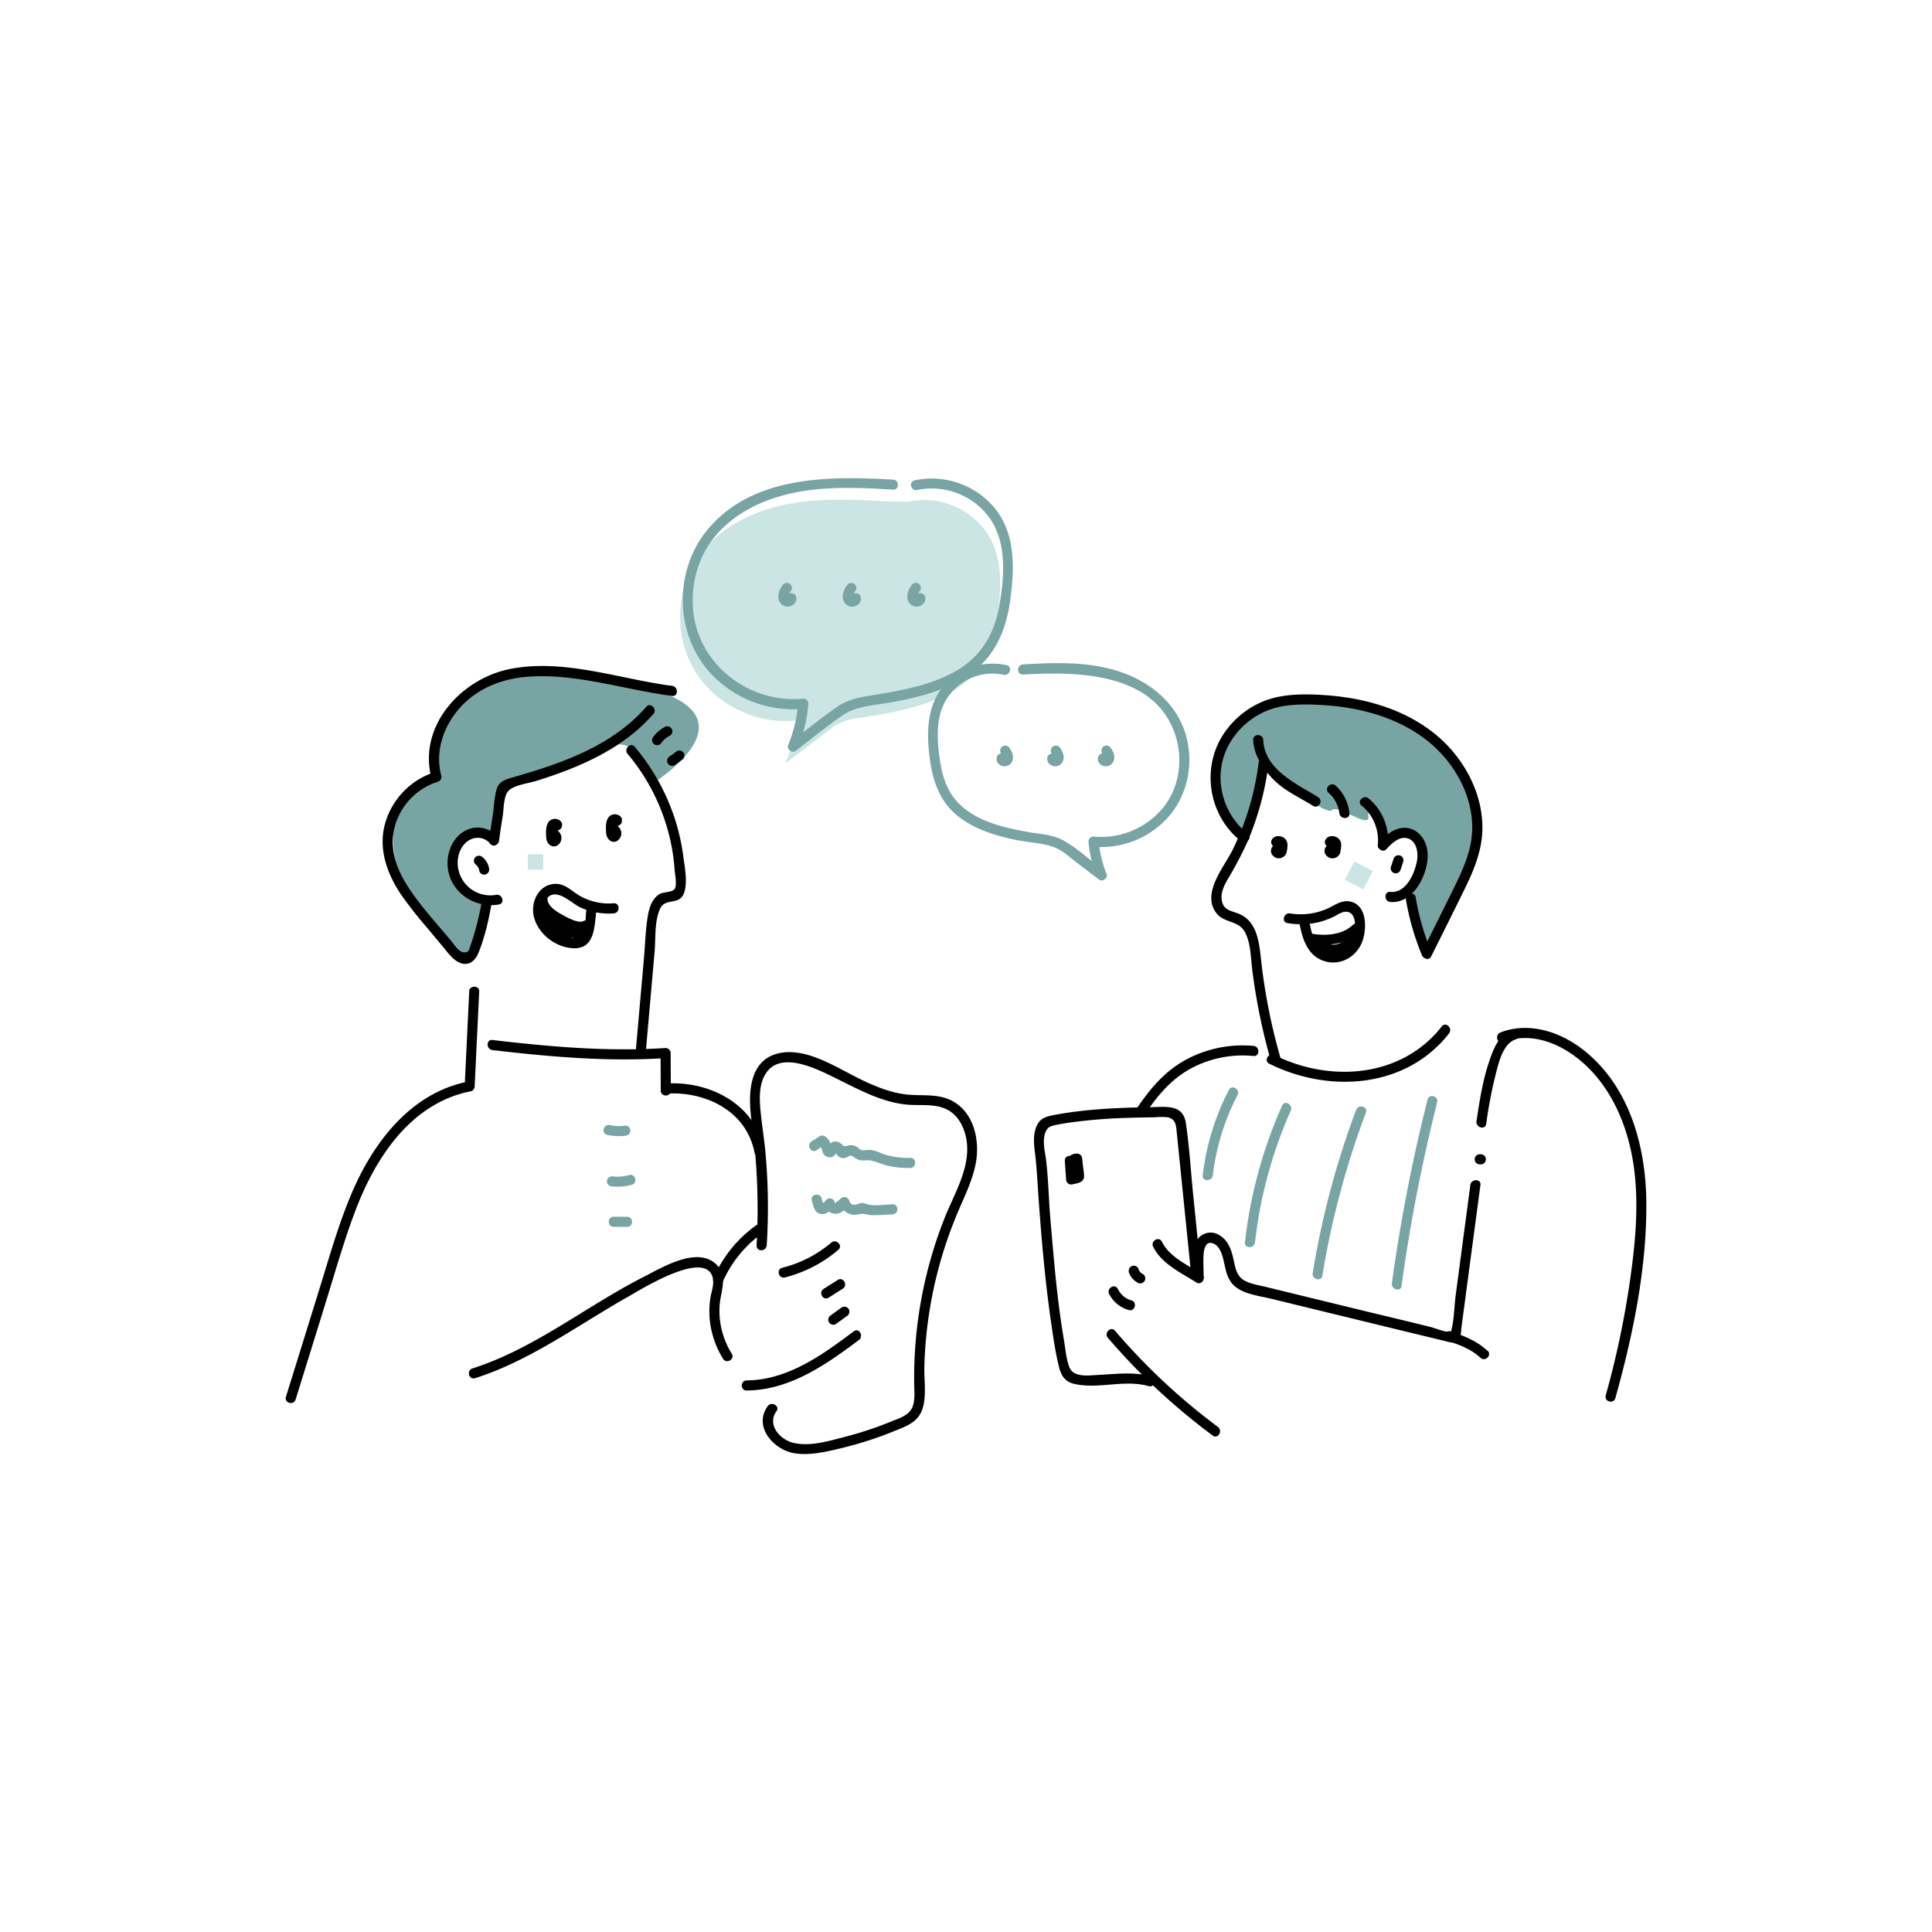 <svg viewBox="0 0 1000 1000" width="1000" height="1000" xmlns="http://www.w3.org/2000/svg"><path d="M636.17 427s7.35 7.16 10.44-4.83 7.66-27.27 12.53-22.49 27.46 22.68 30.37 19.59 19.64 10.08 18.77 3.29 4.8-2.29 6.15 3.58 5.15 10.72 8 7.24 11.35-4.86 12.14 5.11-6.05 22.61-6.05 22.61 8.56 30.08 10.3 30.57 22.23-48.68 24-54.43 1.83-44-20.3-55.67-72.22-27.18-87.76-16.12-26 26.51-25.68 34.29 7.09 27.26 7.09 27.26zM339.38 404.6c.51-.87 49.44-31.32.76-47s-94.25-12.51-101.91 4.76-13.91 18.95-13.53 27.64 1.18 12.12 1.18 12.12-19.1 10.16-21.13 19.8-1.95 22.34 3.48 33.71 27.38 37.85 27.38 37.85 5.2 7.15 9.86-5.22 7.34-21.6 1.24-23.54-16.3-13.66-11.49-24 8.25-9.67 12.72-9.73a21.78 21.78 0 017.78 1.28s1.8-24.79 8.23-26.66 44-12.57 50.13-18 15.27-.33 18.17 4.86 7.13 12.13 7.13 12.13z" fill="#78a5a3"/><path d="M458.36 259.49c-17.31-1-34.85-1.8-51.83 1.68s-33.61 11.66-44 25.55c-12.54 16.79-14 41.1-3.6 59.28s32.12 29.21 52.95 26.9a72.74 72.74 0 01-5.31 22.17L428 378.78a29.12 29.12 0 0117.37-7.27c24.36-3.78 52.37-8.93 64.5-30.4 4.44-7.87 6-17 7-26 1.27-11.38 1.61-23.33-3-33.81-7.11-16.13-26.55-25.72-43.68-21.56" fill="#cae5e3"/><path d="M324.88 390.23a105.26 105.26 0 0120.27 37.71 103 103 0 014 21.95c.17 2.46 1.38 8 .1 10.13-1.14 1.94-5.87 1.55-7.84 2.73-3.82 2.28-5.37 7-6.07 11.15-1.19 7.11-1.39 14.5-2 21.67q-2.19 24.95-4.39 49.88c-.29 3.35 4.93 3.33 5.22 0l4.65-52.81c.61-7-.17-16.2 3-22.6 2.64-5.27 9.68-1.5 12.08-7.43 2.21-5.48.53-13.61-.21-19.27a109.75 109.75 0 00-4.52-19.93 111.53 111.53 0 00-20.63-36.88c-2.16-2.57-5.84 1.14-3.69 3.7zM257.56 433.08a13.57 13.57 0 00-16.26-3.35c-6 2.91-9.28 9.42-9.62 15.85-.77 14.65 12.64 24.88 26.52 22.59 3.31-.55 1.9-5.58-1.39-5a16.9 16.9 0 01-19.76-14.31c-.61-4.46.54-9.31 3.87-12.52 3.82-3.67 9.52-3.63 13 .47 2.16 2.57 5.84-1.13 3.69-3.69z"/><path d="M258.33 434.92c.54-4.24 1.24-8.47 1.9-12.7.58-3.74.37-10.38 3.08-13 3.12-3 10.05-3.7 14.18-5 4.79-1.5 9.55-3.1 14.25-4.87 17.44-6.58 34.09-15.59 46.46-29.81 2.19-2.53-1.48-6.24-3.69-3.7-14.3 16.44-34.3 25.5-54.63 32.14-5 1.63-10.06 3.11-15.11 4.59-3.48 1-6.5 2-7.66 5.78-1.26 4.1-1.37 8.92-2 13.16-.69 4.44-1.4 8.89-2 13.35-.43 3.32 4.79 3.29 5.22 0zM344.1 376.28a17.71 17.71 0 00-6.22 5.51 2.63 2.63 0 00.94 3.57 2.66 2.66 0 003.57-.93 11.94 11.94 0 014.34-3.64 2.63 2.63 0 00.94-3.57 2.66 2.66 0 00-3.57-.94zM350.33 388.83l-3.77 2.72a2.67 2.67 0 00-.93 3.57 2.64 2.64 0 003.57.94l3.77-2.73a2.66 2.66 0 00.93-3.57 2.63 2.63 0 00-3.57-.93z"/><path d="M347.88 355c-27.56-3.58-56.37-14.38-84.31-8.64-25.12 5.17-47.37 29.7-40.21 56.46l1.82-3.21a39.07 39.07 0 00-25.24 24.66c-4.69 13.57-.08 27.3 7.64 38.75a222 222 0 0013.86 17.64l8.26 9.9c2.19 2.63 4.27 5.61 7.33 7.3 4.84 2.68 8.72 0 10.59-4.59 3.29-8.08 5.28-16.86 6.78-25.42.57-3.29-4.45-4.7-5-1.39a147.9 147.9 0 01-4.23 17.88c-.53 1.76-1.09 3.52-1.71 5.24-.71 1.94-.59 3.18-2.86 3.38-3 .25-5.39-4-7.18-6.09-7.73-9.27-16.17-18.31-22.64-28.53-6-9.4-9.55-20.32-6.21-31.33a33.68 33.68 0 0122-22.37 2.65 2.65 0 001.82-3.21c-3.37-12.61 1.24-25.71 9.79-35.22 9.21-10.25 22.25-15.11 35.78-16 24.86-1.61 49.47 6.83 73.92 10 3.32.43 3.29-4.8 0-5.22z"/><path d="M246.09 447.36a4.88 4.88 0 012 3.45 2.62 2.62 0 003.21 1.82 2.66 2.66 0 001.82-3.21 9.51 9.51 0 00-3.37-5.75 2.67 2.67 0 00-3.69 0 2.63 2.63 0 000 3.69zM291 426.7c-.52-2.88-4.32-3.68-6.39-1.95-2.35 2-2.07 6.3-1.85 9.07.25 3.17 3.47 5.8 6.35 3.31a4.66 4.66 0 00-.92-7.47c-2.92-1.66-5.55 2.84-2.63 4.51-.2-.11-.13-.9 0-1l1.32-.35c.92 1.11 1.28 1.36 1.06.76v-.42a9.71 9.71 0 000-2.09 8.46 8.46 0 000-1.74 5.44 5.44 0 010-.57c-.76.43-1.46.2-2.08-.7.59 3.3 5.62 1.9 5-1.39zM322 424.32c-.51-2.88-4.31-3.68-6.38-1.95-2.35 2-2.08 6.3-1.86 9.07.26 3.17 3.48 5.8 6.35 3.31a4.66 4.66 0 00-.92-7.47c-2.92-1.66-5.55 2.84-2.63 4.51-.2-.11-.13-.9 0-1l1.32-.35c.93 1.11 1.28 1.36 1.06.76v-.42a9.11 9.11 0 000-2.09 8.46 8.46 0 000-1.74 5.44 5.44 0 010-.57c-.76.43-1.45.2-2.08-.71.6 3.31 5.63 1.91 5-1.38zM317.63 467.54a30.16 30.16 0 01-17.86-4.05c-3.8-2.28-7.14-5.94-11.89-6-9-.14-13.57 9.61-11.46 17.36 2.3 8.49 10.57 15 19.24 15.89 12.11 1.23 12-10.56 13-19.44.36-3.34-4.86-3.31-5.22 0s-.18 7.14-1.2 10.18c-1.77 5.27-7.77 4.37-11.81 2.36-5.89-2.95-12.52-11.37-8-18 5-7.51 13 1.68 18.31 4a35.2 35.2 0 0016.94 2.92c3.34-.22 3.36-5.44 0-5.22z"/><path d="M278.14 464.73c-.45 6.07 5.06 10.27 9.76 13 4.43 2.61 11.91 6.38 16.81 3.48 2.89-1.71.27-6.22-2.64-4.5-2.56 1.51-8.67-1.88-10.91-3.14-3.24-1.82-8.12-4.64-7.8-8.89.26-3.35-5-3.33-5.22 0z"/><path d="M277.72 472.42c2 7.59 8.48 11.44 15.33 14.17 2.08.83 4.2-2 2.95-3.83a17.3 17.3 0 00-3.79-4.08c-1.64-1.22-3.65-1.83-5.1-3.29l-2.54 4.36c5.61 2.29 9.33 6.95 15.91 5.35l-3.21-3.21-.24.36a2.65 2.65 0 001.84 4.46 5.57 5.57 0 004.56-1.77c1.56-1.47.44-4.64-1.84-4.45a6.58 6.58 0 00-3.15.91c-2.94 1.64-.31 6.15 2.63 4.51l.52-.2-1.85-4.46-.87.24 1.85 4.46a7.78 7.78 0 001.58-2.67c.75-2-1.44-3.64-3.21-3.21-4.56 1.11-9.11-3.71-13.13-5.35-2.52-1-4.25 2.65-2.54 4.36 2.51 2.52 6 3.3 8.07 6.31l2.95-3.83c-5.11-2-10.2-4.83-11.68-10.53-.85-3.25-5.89-1.87-5 1.39zM242.86 513.24l-2.35 49.08 1.92-2.52c-30.06 5.86-49.6 32-60.77 58.68-6.69 16-11.4 32.83-16.54 49.38Q156.57 695.45 148 723c-1 3.21 4 4.59 5 1.39q8-25.68 15.92-51.34c4.88-15.74 9.39-31.67 15.28-47.07 10.45-27.32 28.86-55.17 59.57-61.15a2.65 2.65 0 001.91-2.52l2.35-49.08c.16-3.36-5.06-3.35-5.22 0zM254.89 543.52c29.64 3.47 59.78 6.13 89.62 4.15l-2.61-2.61.11 19.45c0 3.36 5.24 3.36 5.22 0l-.11-19.45a2.64 2.64 0 00-2.61-2.61c-29.84 2-60-.68-89.62-4.15-3.33-.39-3.3 4.84 0 5.22zM651.42 395.07A142.08 142.08 0 01638 439.88c-4.47 9.08-16.47 22.7-8.2 33 3.89 4.84 11.06 3.58 14.33 9.17s3.23 13.32 4 19.71a313.36 313.36 0 009.45 46.52c.92 3.23 6 1.86 5-1.38a305 305 0 01-9.62-48c-1.1-9.5-1.6-22.12-12.12-26.08-4-1.52-7.7-1.82-8.47-7-.61-4.07 1.41-7.77 3.36-11.17a193.25 193.25 0 009.82-18.65 150.66 150.66 0 0011.09-40.94c.43-3.32-4.8-3.29-5.22 0zM717.63 439.49c2.52-2.73 6.35-6.6 10.54-5.67 5 1.12 6 7.29 5.3 11.48-1.17 6.77-5.61 17.1-13.85 16.34-3.34-.32-3.32 4.91 0 5.22 12.54 1.16 20.78-16.28 19.14-26.93-.76-5-4.08-9.87-9.2-11.14-6.18-1.53-11.7 2.76-15.62 7-2.28 2.46 1.41 6.17 3.69 3.69zM690.77 436.55l.05-.14-.67 1.15c.07-.08-1.39.63-.7.43h-.05c.19 0 .16 0 0 0-.64-.67-.38-.86-.48-.39s-.09.75-.14 1.1a5.84 5.84 0 00-.15 1.2c-.2-.14.89-.84.57-.67.88-.46 1.17.05 1.34.84a1.15 1.15 0 01-.44 1.63c-.19.1-.12.1.22 0a2.64 2.64 0 001.82-3.21 2.68 2.68 0 00-3.21-1.83c-3 .48-4.55 4.1-2.24 6.33a4.16 4.16 0 007-1.68 17.73 17.73 0 00.5-3.72 4.46 4.46 0 00-1.92-4c-2.18-1.43-5.46-1.06-6.43 1.57a2.64 2.64 0 001.82 3.22 2.67 2.67 0 003.21-1.83z"/><path d="M663.09 436.55v-.14l-.67 1.15c.07-.08-1.39.63-.7.43h-.06c.18 0 .17 0 0 0-.64-.67-.38-.86-.49-.39s-.08.75-.13 1.1a5.84 5.84 0 00-.15 1.2c-.2-.14.89-.84.57-.67.88-.46 1.17.05 1.34.84a1.16 1.16 0 01-.44 1.63c-.19.1-.12.1.21 0a2.63 2.63 0 001.83-3.21 2.68 2.68 0 00-3.21-1.83c-3 .48-4.55 4.1-2.24 6.33a4.16 4.16 0 006.95-1.68 17.08 17.08 0 00.49-3.72 4.43 4.43 0 00-1.91-4c-2.18-1.43-5.46-1.06-6.43 1.57a2.64 2.64 0 001.82 3.22 2.67 2.67 0 003.21-1.83zM648.64 383c.32 7.67 4.75 14.44 9.91 19.88 6 6.35 13.76 9.68 21.08 14.21 2.86 1.78 5.49-2.74 2.63-4.5-11.09-6.87-27.76-14.18-28.4-29.59-.14-3.35-5.36-3.37-5.22 0zM687.67 410.35a16.77 16.77 0 015.57 10.56c.37 3.3 5.59 3.33 5.22 0a22.3 22.3 0 00-7.1-14.26c-2.48-2.25-6.18 1.43-3.69 3.7zM704.72 416.92a23.27 23.27 0 018.44 20.34c-.28 3.35 4.94 3.33 5.22 0a28.16 28.16 0 00-10-24c-2.56-2.14-6.27 1.53-3.69 3.7zM721.3 444.58l-1.38 4.16a2.63 2.63 0 001.82 3.21 2.67 2.67 0 003.21-1.82l1.38-4.17a2.63 2.63 0 00-1.82-3.21 2.68 2.68 0 00-3.21 1.83zM666.41 477.78a40.33 40.33 0 0016.48-.53 41.07 41.07 0 008.48-3.3 18.71 18.71 0 013.68-1.8c3.9-1 5.66 1.42 6.18 4.76 1.21 7.86-3.91 17.58-13 15.79-7.68-1.52-9.35-9.48-10.6-16-.63-3.3-5.66-1.9-5 1.39 1.54 8.06 4.27 16.81 13 19.43s17.26-2.81 19.87-11.26c2-6.63 1.8-18.16-6.95-19.68-4.23-.74-7.72 2-11.34 3.65a33.61 33.61 0 01-19.43 2.55c-3.29-.52-4.7 4.51-1.39 5z"/><path d="M678.35 488.44c8.94 1.39 18.89.41 25.71-6.1l-4.36-2.54-.24.91c-.82 3.26 4.21 4.65 5 1.39l.23-.91a2.63 2.63 0 00-4.36-2.54c-5.36 5.11-13.62 5.84-20.63 4.76-3.29-.51-4.71 4.52-1.39 5z"/><path d="M681.5 490.25c6 7 14.69 3.48 20.61-1.53 2.57-2.17-1.13-5.85-3.69-3.69-3.82 3.23-9.24 6.21-13.23 1.53-2.18-2.56-5.86 1.15-3.69 3.69zM645.87 431.59c-14-11.1-18.46-31.22-9.4-46.87a39.9 39.9 0 0118.69-16.6c9.12-3.91 19.48-3.75 29.22-3.19 19.1 1.1 38.84 6.25 54.11 18.24 13.62 10.7 23.46 27.46 23.54 45 .05 11.11-4.45 21.18-9.28 31-5.47 11.1-11 22.17-16.52 33.26l4.77.62a132.41 132.41 0 01-8.27-28.66c-.56-3.31-5.6-1.9-5 1.39a132.43 132.43 0 008.27 28.66c.77 1.85 3.66 2.86 4.77.62 5.77-11.62 11.61-23.21 17.31-34.86 4.71-9.63 8.9-19.62 9.19-30.49.49-18.91-9.53-37.36-23.87-49.27-16.47-13.67-38-19.5-59-20.73-10.46-.61-21.45-.57-31.25 3.61a45.34 45.34 0 00-19.66 16.35c-11.89 17.67-8 42.4 8.71 55.61 2.6 2.06 6.32-1.61 3.69-3.69zM657 550.59c30.81 15.32 70.63 12.88 93-15.66 2.05-2.61-1.62-6.33-3.69-3.69-20.92 26.67-57.78 29.22-86.7 14.85-3-1.49-5.64 3-2.63 4.5z"/><g fill="#78a5a3"><path d="M462.22 248.26c-32.9-1.94-72.44-2.13-95.7 25.53-18.9 22.46-17.33 57.9 4.45 77.88a58.55 58.55 0 0044.79 15.22l-2.61-2.61a75.84 75.84 0 01-5.21 21.48c-.81 2 2.07 4.29 3.83 2.95 8-6.12 15.89-12.64 24.2-18.37 7.34-5 16.64-5.24 25.18-6.79C475.26 361 490 357.4 501.93 349c13.12-9.26 18.85-22.88 21-38.43 2.14-15.79 2.84-33.59-7.51-46.84a42.28 42.28 0 00-42-15.11c-3.28.73-1.89 5.76 1.39 5a36.93 36.93 0 0136.68 13.51c10 13 8.37 31.84 5.62 47.06-2.72 14.95-10.11 26.57-23.55 33.81-11.67 6.34-25.06 9-38 11.21-7.81 1.32-15.49 2-22.18 6.59-8.31 5.72-16.17 12.25-24.2 18.36l3.83 2.95a80.4 80.4 0 005.4-22.87 2.62 2.62 0 00-2.61-2.61c-27.72 2.66-54.22-17.31-57-45.5-1.31-13.33 2.26-27.18 10.66-37.72 9.05-11.36 22.4-18.43 36.26-22.12 18.39-4.9 37.71-4 56.52-2.85 3.35.2 3.34-5 0-5.22z"/><path d="M405 303c-2 2.86-3.42 6.84-.55 9.7 2.72 2.72 7.94.84 7.78-3.17-.13-3.34-5.35-3.36-5.22 0 0-.83.69-.48 1-.6s-.07.17 0-.36a6.69 6.69 0 011.51-2.93A2.61 2.61 0 00405 303zM438.36 303c-2 2.86-3.42 6.84-.55 9.7s7.95.84 7.79-3.17c-.14-3.34-5.36-3.36-5.22 0 0-.83.68-.48 1-.6s-.08.17 0-.36a6.69 6.69 0 011.51-2.93 2.62 2.62 0 00-.94-3.57 2.66 2.66 0 00-3.57.93zM471.77 303c-2 2.86-3.42 6.84-.55 9.7 2.72 2.72 7.94.84 7.78-3.17-.13-3.34-5.35-3.36-5.22 0 0-.83.69-.48 1-.6s-.08.17 0-.36a6.69 6.69 0 011.51-2.93 2.61 2.61 0 00-4.51-2.64zM529.51 349.15c27.71-1.63 67.58-1.31 78.61 30.66 4.47 13 2.42 28.15-6.52 38.76A41.58 41.58 0 01566 433a2.62 2.62 0 00-2.61 2.61 64.87 64.87 0 004.26 18.11l3.83-2.95c-6.82-5.18-13.54-11.5-21-15.71-5.52-3.12-12.29-3.33-18.41-4.43-12.61-2.27-26.61-5.45-35.92-14.9-5.63-5.7-8.17-13.13-9.42-20.91-1.31-8.07-2.12-16.88-.19-24.91a28.09 28.09 0 0133-20.66c3.27.7 4.67-4.33 1.38-5a33.89 33.89 0 00-30 8.21c-9.65 8.86-11.33 22-10.29 34.43 1.06 12.75 3.79 25.61 13.82 34.39 8.55 7.47 19.77 11 30.68 13.33 6.61 1.4 14 1.55 20.38 3.87 4.42 1.62 8.24 5.3 11.95 8.11l11.47 8.73c1.75 1.34 4.64-.9 3.83-2.95a60.25 60.25 0 01-4.07-16.72l-2.69 2.59a46.43 46.43 0 0039.28-16c9.51-11.26 12.54-26.82 8.74-41-4-14.95-15.55-25.84-29.55-31.74-17.37-7.32-36.52-6.69-55-5.6-3.34.19-3.36 5.41 0 5.22z"/><path d="M570.47 389.88a5.58 5.58 0 011.11 2c0-.29.06.14-.05.16s.05-.18.1-.2c.42-.17.58-.48 1.14-.25a1.44 1.44 0 01.7 1 2.61 2.61 0 00-5.22 0c-.15 3.71 4.57 5.27 7.07 2.89s1.36-5.89-.34-8.3a2.7 2.7 0 00-3.58-.94 2.65 2.65 0 00-.93 3.58zM544.23 389.88a5.39 5.39 0 011.1 2c0-.29.07.14 0 .16s0-.18.1-.2c.42-.17.58-.48 1.14-.25a1.44 1.44 0 01.7 1 2.61 2.61 0 00-5.22 0c-.15 3.71 4.56 5.27 7.07 2.89s1.36-5.89-.35-8.3a2.69 2.69 0 00-3.57-.94 2.65 2.65 0 00-.93 3.58zM518 389.88a5.43 5.43 0 011.11 2c0-.29.07.14 0 .16s0-.18.09-.2c.42-.17.59-.48 1.14-.25a1.42 1.42 0 01.71 1 2.61 2.61 0 00-5.22 0c-.15 3.71 4.56 5.27 7.06 2.89s1.36-5.89-.34-8.3a2.69 2.69 0 00-3.57-.94 2.64 2.64 0 00-.94 3.58z"/></g><path d="M273.19 442.15h7.97v7.97h-7.97zM701.076 445.85l9.498 4.993-4.993 9.498-9.497-4.993z" fill="#cae5e3"/><path d="M245.89 713.35c28.85-9.2 53.5-27.69 79.63-42.4 7-4 39.69-24.37 43.4-9.62.87 3.45-.8 7.48-1.29 10.91a45.79 45.79 0 00-.2 11.4 47.4 47.4 0 006.83 19.66c1.75 2.86 6.26.25 4.5-2.63a41.91 41.91 0 01-6.28-25.18c.53-6.79 4.24-14.64-1.17-20.47-9.76-10.53-28.29.88-38.1 5.87-29.81 15.17-56.54 37.16-88.71 47.43-3.19 1-1.82 6.06 1.39 5z"/><path d="M391.09 634.43a65.4 65.4 0 00-21.77 27.08c-1.31 3 3.18 5.71 4.51 2.63a60.46 60.46 0 0119.9-25.2c2.68-2 .08-6.5-2.64-4.51zM430.25 643.19a62.2 62.2 0 01-25.36 13c-3.25.82-1.87 5.86 1.39 5a68.2 68.2 0 0027.66-14.31c2.56-2.18-1.15-5.86-3.69-3.69zM433.6 662.5l-7.32 4.65c-2.83 1.8-.21 6.32 2.63 4.51l7.32-4.65c2.83-1.8.22-6.32-2.63-4.51zM435.72 676.68l-5.72 4.14a2.68 2.68 0 00-.94 3.57 2.63 2.63 0 003.57.94l5.74-4.14a2.69 2.69 0 00.94-3.57 2.63 2.63 0 00-3.57-.94zM441.94 689.08c-16.44 12.28-34.07 25.18-55.46 25.43-3.36 0-3.37 5.26 0 5.22 22.41-.26 40.83-13.25 58.09-26.14 2.66-2 .06-6.52-2.63-4.51z"/><path d="M396.85 644.63a314 314 0 00-.65-48.1c-.64-6.93-1.78-13.79-2.47-20.71-.59-6-1-12.84 1.68-18.44 7.07-14.75 27.41-4.12 37.46.84 11.46 5.64 22.93 12 35.83 13.46 7.11.79 15.17-.74 21.73 2.74 5.7 3 8.79 9.33 9.81 15.48 2.33 14.16-6.25 27.81-11.28 40.45a224.54 224.54 0 00-15.77 86.19c.05 3.69.5 7.76-.74 11.31-1.62 4.66-6.66 6.08-10.81 7.78a186.4 186.4 0 01-24.49 8.13c-8.23 2.13-17.89 5.06-26.4 3.09-7-1.61-13.91-9.38-8.87-16.39 2-2.73-2.56-5.34-4.51-2.63-7.78 10.82 3.48 23 14.33 24.46 8 1.11 16.38-.94 24.16-2.82a190.24 190.24 0 0026.32-8.47c6-2.43 12.62-4.48 15.06-11.11 2.53-6.9 1-15.28 1.21-22.47a219.27 219.27 0 018.47-55 222.76 222.76 0 019.6-26.77c3.4-7.86 7.18-15.7 8.65-24.2 2-11.74-1.24-26-12.7-31.83-7.16-3.64-15.27-2.28-23-3.09-8.37-.88-16.23-4.12-23.75-7.74-12.49-6-28.57-17.16-43.16-13.49-15.45 3.89-15.26 22-13.59 34.59a334.39 334.39 0 012.63 64.73c-.21 3.36 5 3.34 5.22 0z"/><path d="M345.59 566c20.11-1 40.87 9.34 44.94 30.55.64 3.29 5.67 1.9 5-1.39-4.5-23.38-27.7-35.49-50-34.38-3.34.16-3.36 5.38 0 5.22z"/><g fill="#78a5a3"><path d="M314.23 587.4a27.61 27.61 0 009.46.44 2.69 2.69 0 002.61-2.61c0-1.27-1.22-2.79-2.61-2.61a23.28 23.28 0 01-8.07-.26c-3.28-.7-4.68 4.33-1.39 5zM316.76 614.05a26.64 26.64 0 0010.28-.83c3.23-.89 1.86-5.93-1.39-5a22.79 22.79 0 01-8.89.64 2.62 2.62 0 00-2.61 2.61 2.67 2.67 0 002.61 2.61zM317.62 635h7c3.36 0 3.36-5.22 0-5.22h-7c-3.36 0-3.37 5.22 0 5.22z"/></g><path d="M630.37 738.56a326 326 0 01-53.23-49.77c-2.19-2.56-5.87 1.15-3.69 3.69a331.41 331.41 0 0054.28 50.58c2.7 2 5.31-2.52 2.64-4.5zM778 539.42c17.08-6.58 34.91 3.06 46.39 15.64 11.78 12.91 18.32 29.86 21 47 3.12 20.25 1.13 41-1.77 61.19a464.65 464.65 0 01-12.5 59c-.9 3.24 4.13 4.62 5 1.38 9.19-32.91 16.48-68.15 16-102.48-.44-29-9.25-59.8-33.14-78.15-11.86-9.11-27.85-14.19-42.33-8.61-3.1 1.19-1.76 6.24 1.39 5zM574.11 669.76a16.24 16.24 0 0010.11 8.31c3.23.93 4.61-4.1 1.38-5a11.15 11.15 0 01-7-5.92c-1.5-3-6-.37-4.51 2.64zM584.19 658.16a9.65 9.65 0 004.6 5.72 2.61 2.61 0 102.64-4.5c-.19-.1-.37-.21-.55-.32s-.42-.31-.24-.16-.26-.25-.3-.29-.29-.3-.43-.46c-.27-.32.18.27 0-.08-.11-.17-.22-.35-.32-.53s-.16-.3-.23-.45c.2.44-.08-.29-.08-.32a2.61 2.61 0 00-5 1.39zM596.88 645.32c4.32 8.79 14.44 13.47 22.34 18.47 2.84 1.8 5.47-2.72 2.63-4.51-7.11-4.51-16.58-8.69-20.46-16.59-1.49-3-6-.37-4.51 2.63z"/><path d="M623 661c0-4-.31-8.09 0-12.08.23-3 1.41-7.2 5.6-5 2.11 1.09 3.41 3.82 4.06 6 1.73 5.62 1.67 11.67 6.45 15.82s12.69 5 18.74 6.46l25.58 6.25L735.05 691l12.42 3c2.09.51 5.09 1.71 7 0s1.7-5 2-7.12l1.8-13.53 8-60c.44-3.31-4.78-3.28-5.22 0l-5.14 38.68-2.45 18.38c-.87 6.54-.77 14.6-3.05 20.81l1.82-1.82c-2.45.9-9.46-2-12-2.62l-11.47-2.8-24.83-5.98-49.42-12.06c-3.26-.79-6.89-1.32-9.9-2.87-4-2-5-5.7-5.83-9.74-1.15-5.39-2.46-10.84-7.53-13.94a8.31 8.31 0 00-11.57 2.34c-3.41 5.12-1.91 13.6-1.88 19.29 0 3.36 5.24 3.36 5.22 0zM765.9 602.67h.58a2.61 2.61 0 100-5.22h-.58a2.61 2.61 0 100 5.22z"/><path d="M621.56 657.65l-3.9-38.51c-1.28-12.57-2-25.33-3.86-37.84-1.47-10-10.64-8.33-18.57-8.21-11.39.17-22.79.55-34.12 1.77-5.19.55-10.37 1.27-15.5 2.26-4.38.83-7.43 1.7-9.2 6.07-1.71 4.22-1.3 8.87-.74 13.27.83 6.39 1.14 12.76 1.58 19.19 1.63 23.71 3.62 47.57 7.12 71.08 1 6.92 2.08 13.94 3.75 20.74 1.1 4.49 3.07 7.71 7.83 8.81 12.72 2.92 25.83-2.41 38.58 1.17 3.24.91 4.62-4.13 1.39-5-9-2.53-18.06-1.26-27.25-.81-5 .25-13 1.57-15.17-4-1.71-4.46-2.1-10-2.9-14.65-3.5-20.53-5.14-41.36-6.93-62.1-.86-10-1-20-2.17-30-.48-4.23-1.79-8.84-.88-13.09s2.75-4.92 6.38-5.62q3.86-.74 7.74-1.29a277.35 277.35 0 0129.79-2.31c4.44-.14 8.89-.22 13.33-.28a38.33 38.33 0 016.06-.06c4.79.76 4.8 4.29 5.21 8.35l7.21 71.09c.34 3.31 5.56 3.35 5.22 0z"/><path d="M551.14 600.85l.68 9.64a2.65 2.65 0 003.3 2.52c2.46-.58 5.75-.81 6-4a25.87 25.87 0 00-.46-4.47l-.53-4.84a2.66 2.66 0 00-2.61-2.61 6.21 6.21 0 00-3.64 1.09c-2.74 1.9-.14 6.43 2.63 4.51a1 1 0 011-.38l-2.61-2.61.53 4.84c.12 1.05.78 3.16.41 4.17l1.2-1.56c-.69.48-2.43.62-3.28.82l3.3 2.51-.68-9.64c-.23-3.33-5.45-3.36-5.22 0z"/><path d="M422.69 595.34l4.23-2.75h-2.64c1.17.76 1.09 4.21 2.59 5.41a3.92 3.92 0 004.34.62c.94-.46 1.07-1.42 1.86-1.93s-.7-.44 0 .84a4.32 4.32 0 004.13 1.89c.63-.06 2.48-1.26 2.86-1.26 1.5 0 1.87.84 3 1.53 1.94 1.14 3.29 1 5.48.87 3.73-.15 7.38 2 11 2.85a49.85 49.85 0 0011.62 1.12c3.35 0 3.36-5.27 0-5.22a43.75 43.75 0 01-12-1.37c-2.81-.75-5.56-2.4-8.44-2.73-1.51-.18-3.74.46-5 0-.8-.3-1.45-1.17-2.2-1.6a5.79 5.79 0 00-4.66-.65c-2.84.66-1.58.34-3.92-1.27a4.23 4.23 0 00-4.48-.42 6.47 6.47 0 00-1.57 1.76c-.65.81.72.74.8-.82.09-1.74-1.55-3.28-2.81-4.1a2.6 2.6 0 00-2.64 0l-4.23 2.75c-2.8 1.83-.19 6.35 2.64 4.51zM420.2 621.5c.93 2.73 1.11 6.19 4.59 6.83 3.06.57 5.34-2 6.95-4.22l-4.86-1.31c.3 2.77 1.84 5 4.8 5.38 3.43.49 5.89-2.08 7.56-4.72l-4.77-.62c1.46 3.75 4.73 6.47 9 5.86a11.58 11.58 0 013.94-.35 34.87 34.87 0 003.47.61c3.65.16 7.43-.27 11.08-.41 3.35-.13 3.37-5.35 0-5.22-3.87.15-8.33.92-12.12.2-1.27-.24-2.32-.86-3.6-.88-2.19 0-5.16 2.79-6.72-1.2a2.65 2.65 0 00-4.77-.62l-2.63 2a2.63 2.63 0 00-4.86-1.32c-1.77 2.42-1.55 0-2-1.37-1.07-3.16-6.11-1.81-5 1.39z" fill="#78a5a3"/><path d="M769.27 581.64a235.12 235.12 0 014.41-23.64c1.61-6.23 3.79-17.89 10.93-20.05 3.21-1 1.84-6-1.39-5-7.48 2.27-10.29 10.12-12.56 16.88-3.32 9.89-4.87 20.24-6.42 30.51-.49 3.29 4.54 4.71 5 1.39zM593.18 575.91c6.65-9.72 13.81-18.08 24.45-23.51a56.77 56.77 0 0131.19-5.82c3.35.32 3.33-4.9 0-5.22a61.83 61.83 0 00-33.82 6.53c-11.42 5.82-19.21 15-26.33 25.39-1.9 2.78 2.62 5.39 4.51 2.63zM769.91 699.16c-5.39-5-12.12-7.74-19-10-3.21-1-4.58 4-1.39 5 6.06 1.94 12 4.2 16.75 8.62 2.45 2.29 6.15-1.39 3.69-3.69z"/><g fill="#78a5a3"><path d="M636.05 564.15a128.61 128.61 0 00-13.53 44.17c-.4 3.33 4.83 3.3 5.22 0a121.27 121.27 0 0112.82-41.53c1.54-3-3-5.63-4.51-2.64zM663.61 572.28A239 239 0 00644.39 643c-.38 3.33 4.85 3.31 5.22 0a231 231 0 0118.5-68.13c1.36-3-3.14-5.7-4.5-2.63zM701.94 574.46a441.76 441.76 0 00-22.48 84.44c-.53 3.28 4.5 4.7 5 1.38A443.44 443.44 0 01707 575.84c1.18-3.14-3.86-4.51-5-1.38zM738.87 569.19a885.89 885.89 0 00-18.44 95c-.46 3.29 4.57 4.71 5 1.39a885.89 885.89 0 0118.44-95c.82-3.26-4.21-4.65-5-1.39z"/></g></svg>